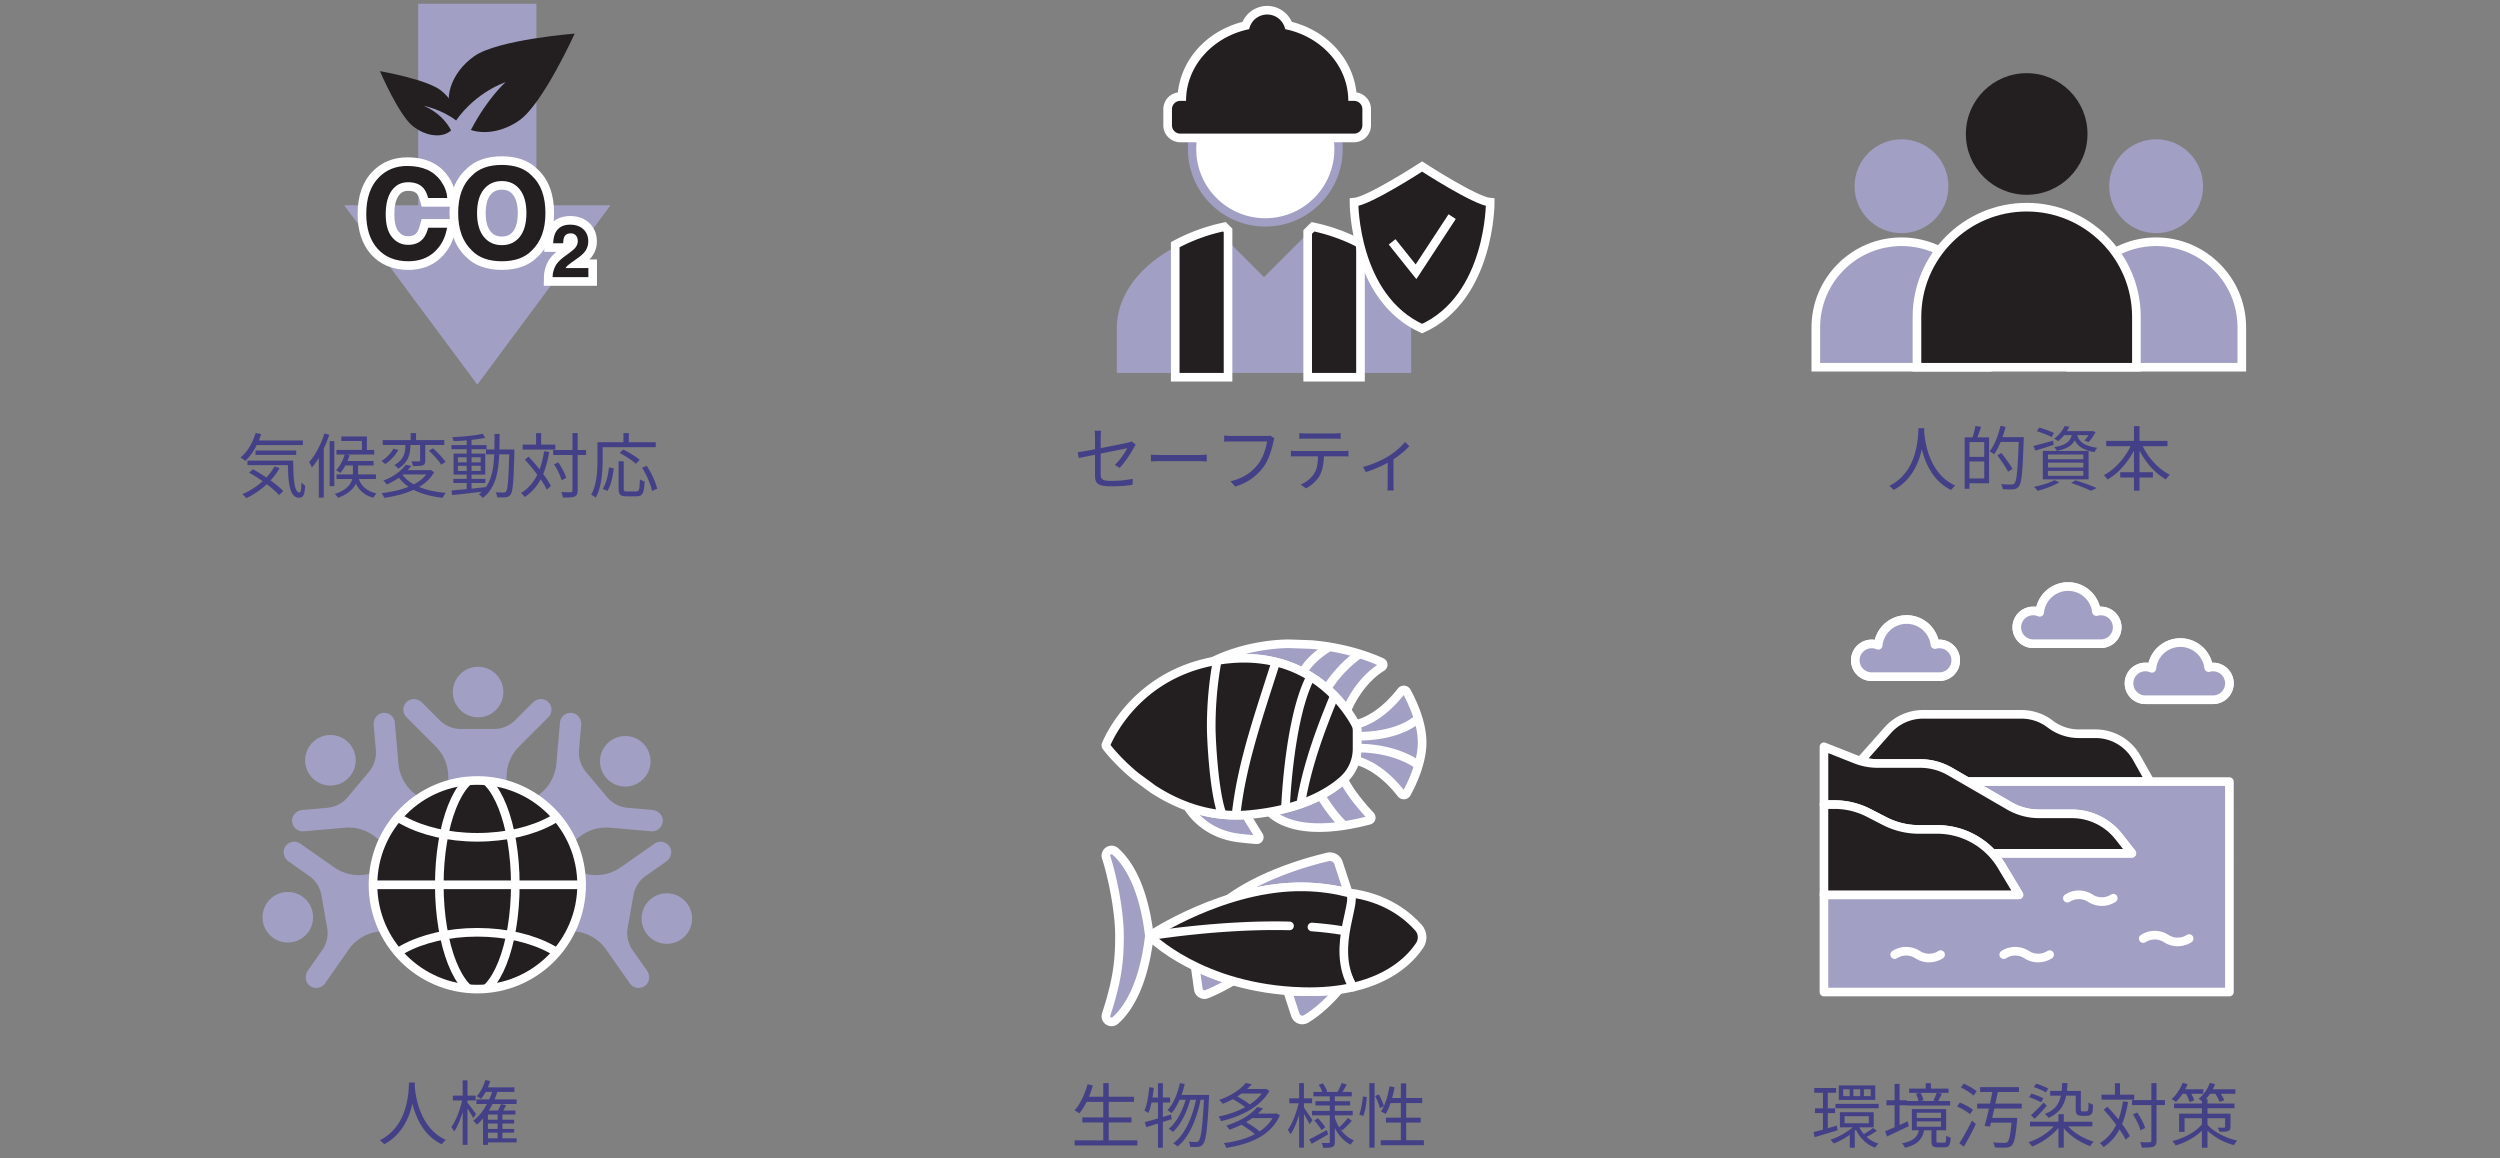 <svg xmlns="http://www.w3.org/2000/svg" width="300" height="139" viewBox="0 0 300 139"><rect x="0" y="0" width="300" height="139" fill="#808080" stroke="none"/><defs><clipPath id="clippath"><circle class="st3" cx="57.277" cy="106.175" r="12.517"/></clipPath><style>.st0,.st1{fill:#444088}.st2,.st3,.st4{fill:#231f20}.st5,.st6{fill:#a19fc3}.st1,.st3,.st4,.st6,.st7,.st8{stroke:#fff;stroke-width:1.035px}.st3,.st8{stroke-miterlimit:10}.st7,.st8{fill:none}.st1,.st4,.st6,.st7{stroke-linecap:round;stroke-linejoin:round}.st9{fill:#fff}</style></defs><g id="Grafik"><path class="st5" d="M248.458 44.067v-4.779c0-5.669 4.611-10.28 10.279-10.28s10.28 4.611 10.28 10.28v4.779h-20.56z"/><path class="st9" d="M258.738 29.526c5.392 0 9.762 4.371 9.762 9.762v4.262h-19.525v-4.262c0-5.392 4.371-9.762 9.762-9.762m.001-1.035c-5.954 0-10.798 4.844-10.798 10.797v5.297h21.595v-5.297c0-5.954-4.844-10.797-10.798-10.797z"/><circle class="st5" cx="258.738" cy="22.347" r="5.632"/><path class="st5" d="M217.898 44.067v-4.779c0-5.669 4.611-10.28 10.28-10.28s10.28 4.611 10.28 10.28v4.779h-20.561z"/><path class="st9" d="M228.178 29.526c5.392 0 9.762 4.371 9.762 9.762v4.262h-19.525v-4.262c0-5.392 4.371-9.762 9.762-9.762m.001-1.035c-5.954 0-10.798 4.844-10.798 10.797v5.297h21.595v-5.297c0-5.954-4.844-10.797-10.798-10.797z"/><circle class="st5" cx="228.179" cy="22.347" r="5.632"/><path class="st2" d="M230.035 44.067v-6.039c0-7.261 5.906-13.167 13.167-13.167s13.166 5.906 13.166 13.167v6.039h-26.333z"/><path class="st9" d="M243.202 25.379c6.986 0 12.649 5.663 12.649 12.649v5.522h-25.298v-5.522c0-6.986 5.663-12.649 12.649-12.649m0-1.035c-7.545 0-13.684 6.139-13.684 13.684v6.557h27.368v-6.557c0-7.545-6.139-13.684-13.684-13.684z"/><circle class="st2" cx="243.202" cy="16.078" r="7.297"/><path class="st5" d="M64.371 24.634V.447H50.183v24.187h-8.888l15.982 21.523 15.982-21.523h-8.888z"/><path class="st2" d="M49.005 31.87c-1.717 0-3.094-.566-4.091-1.685-.983-1.105-1.481-2.623-1.481-4.51 0-2.039.566-3.646 1.684-4.774.986-.996 2.252-1.502 3.763-1.502 2.009 0 3.507.683 4.455 2.028.525.757.811 1.533.85 2.31l.027.544h-3.219l-.106-.377c-.126-.446-.281-.779-.463-.987-.313-.358-.79-.533-1.455-.533s-1.158.25-1.543.787c-.413.578-.622 1.434-.622 2.542 0 1.096.216 1.91.641 2.422.406.49.908.729 1.532.729.642 0 1.107-.193 1.426-.591.19-.229.351-.59.482-1.079l.104-.383h3.268l-.1.603c-.216 1.302-.778 2.379-1.672 3.201-.911.834-2.081 1.256-3.479 1.256z"/><path class="st9" d="M48.879 19.917c1.838 0 3.182.603 4.032 1.808.47.677.722 1.356.756 2.038h-2.282c-.148-.523-.338-.919-.571-1.186-.415-.475-1.03-.711-1.845-.711-.83 0-1.485.334-1.964 1.004-.479.67-.719 1.617-.719 2.842s.253 2.143.76 2.753c.507.611 1.15.916 1.931.916.801 0 1.411-.262 1.831-.786.232-.282.425-.704.578-1.268h2.26c-.197 1.19-.701 2.16-1.512 2.905-.815.746-1.858 1.119-3.128 1.119-1.571 0-2.806-.504-3.706-1.512-.899-1.013-1.349-2.401-1.349-4.165 0-1.908.511-3.377 1.534-4.41.889-.899 2.021-1.349 3.395-1.349m-.001-1.033c-1.654 0-3.044.557-4.131 1.656-1.216 1.229-1.833 2.958-1.833 5.138 0 2.017.542 3.649 1.61 4.853 1.102 1.234 2.609 1.859 4.48 1.859 1.531 0 2.818-.468 3.826-1.391.983-.904 1.599-2.081 1.834-3.5l.199-1.205h-4.272l-.207.764c-.149.548-.301.787-.378.88-.146.182-.401.409-1.032.409-.474 0-.823-.167-1.134-.542-.346-.417-.521-1.121-.521-2.092 0-.999.177-1.752.526-2.24.282-.395.628-.571 1.122-.571.753 0 .989.269 1.066.357.072.083.215.296.354.787l.213.753h4.153l-.055-1.087c-.044-.874-.36-1.741-.939-2.576-1.056-1.498-2.697-2.253-4.882-2.253z"/><path class="st2" d="M60.219 31.87c-1.699 0-3.029-.481-3.951-1.432-1.193-1.123-1.807-2.766-1.807-4.866 0-2.144.615-3.788 1.83-4.89.898-.928 2.229-1.409 3.928-1.409s3.028.481 3.95 1.432c1.187 1.08 1.8 2.725 1.8 4.867 0 2.1-.61 3.742-1.815 4.882-.906.935-2.235 1.416-3.935 1.416zm0-9.627c-.747 0-1.323.264-1.762.808-.46.57-.693 1.419-.693 2.521s.233 1.95.693 2.521c.438.544 1.015.808 1.762.808s1.318-.264 1.752-.806c.45-.567.68-1.417.68-2.522 0-1.1-.23-1.948-.685-2.521-.431-.544-1.002-.808-1.747-.808z"/><path class="st9" d="M60.219 19.791c1.561 0 2.754.425 3.58 1.274 1.102 1.003 1.653 2.505 1.653 4.506 0 1.961-.551 3.464-1.653 4.506-.825.849-2.019 1.274-3.58 1.274s-2.754-.425-3.58-1.274c-1.107-1.042-1.66-2.545-1.66-4.506 0-2.001.553-3.503 1.66-4.506.825-.849 2.019-1.274 3.58-1.274m0 9.627c.904 0 1.623-.333 2.157-1 .529-.667.793-1.616.793-2.846s-.266-2.172-.797-2.842c-.531-.67-1.249-1.004-2.153-1.004s-1.626.333-2.164 1c-.538.667-.808 1.616-.808 2.846s.27 2.179.808 2.846c.538.667 1.26 1 2.164 1m0-10.662c-1.83 0-3.276.526-4.299 1.564-1.312 1.203-1.976 2.969-1.976 5.251 0 2.25.668 4.02 1.986 5.26.992 1.022 2.446 1.556 4.289 1.556s3.297-.534 4.322-1.588c1.281-1.211 1.946-2.98 1.946-5.228 0-2.281-.662-4.047-1.968-5.25-1.023-1.039-2.469-1.565-4.3-1.565zm0 9.627c-.588 0-1.02-.195-1.358-.615-.384-.476-.578-1.214-.578-2.196s.195-1.72.578-2.196c.339-.42.77-.615 1.358-.615.593 0 1.006.189 1.342.612.38.479.573 1.22.573 2.199 0 .986-.191 1.727-.569 2.203-.336.42-.752.608-1.346.608z"/><path class="st2" d="M65.781 33.775l.014-.531a3.467 3.467 0 01.343-1.445c.204-.486.669-.993 1.408-1.521.701-.501.946-.723 1.03-.81.162-.175.24-.348.24-.541 0-.188-.058-.278-.101-.33-.021-.023-.064-.076-.233-.076-.238 0-.275.076-.3.127-.016.032-.07.174-.086.564l-.021.496h-2.231l.021-.537c.024-.617.139-1.112.35-1.514.291-.554.91-1.214 2.208-1.214.795 0 1.446.232 1.935.69.499.47.752 1.087.752 1.836a2.49 2.49 0 01-.522 1.553c-.217.284-.547.581-1.006.905l-.318.227h1.859v2.12h-5.34z"/><path class="st9" d="M68.422 26.962c.663 0 1.19.184 1.582.55.391.368.587.853.587 1.458 0 .464-.138.876-.415 1.236-.182.239-.48.506-.894.8l-.493.35c-.308.219-.52.377-.633.475-.114.098-.21.211-.287.341h2.735v1.085h-4.291a2.94 2.94 0 01.29-1.231c.176-.418.59-.86 1.244-1.327.568-.407.935-.698 1.103-.873.256-.274.384-.573.384-.898 0-.265-.074-.485-.22-.662-.147-.176-.357-.263-.631-.263-.374 0-.63.139-.765.419-.078.161-.123.418-.138.769h-1.197c.02-.533.117-.963.29-1.292.328-.625.912-.938 1.75-.938m-.001-1.034c-1.557 0-2.31.812-2.667 1.492-.248.469-.381 1.037-.408 1.733l-.041 1.075h1.459c-.538.451-.902.903-1.106 1.37a4.006 4.006 0 00-.383 1.634l-.028 1.062h6.389v-3.155h-.903c.1-.103.188-.204.264-.305a2.986 2.986 0 00.626-1.862c0-.885-.316-1.65-.913-2.212-.59-.552-1.36-.832-2.291-.832z"/><path class="st2" d="M56.919 6.738c-2.82 1.979-3.897 5.308-2.404 7.436.068.096.144.184.22.272 2.471-3.483 5.934-4.585 5.934-4.585s-2.16 1.895-4.163 5.741c1.697.553 3.912.178 5.819-1.161 2.82-1.979 6.64-10.409 6.64-10.409s-9.226.726-12.046 2.705z"/><path class="st2" d="M50.848 12.695s2.098.41 3.883 1.753c.155-1.143-.515-2.566-1.806-3.586-1.705-1.348-7.337-2.326-7.337-2.326s2.253 5.254 3.957 6.602c1.599 1.264 3.579 1.461 4.588.507-.51-.959-1.478-2.18-3.286-2.95z"/><path class="st9" d="M151.837 26.686c-4.846 0-8.787-3.941-8.787-8.786s3.941-8.787 8.787-8.787 8.786 3.941 8.786 8.787-3.941 8.786-8.786 8.786z"/><path class="st5" d="M151.837 9.613a8.287 8.287 0 110 16.574 8.287 8.287 0 010-16.574m0-1c-5.121 0-9.287 4.166-9.287 9.286s4.166 9.287 9.287 9.287 9.287-4.166 9.287-9.287-4.166-9.286-9.287-9.286zM157.158 27.78l-5.478 5.478-5.478-5.478c-7.073 1.597-12.185 6.199-12.185 11.631v5.34h35.326v-5.34c0-5.432-5.113-10.034-12.185-11.631z"/><path class="st2" d="M156.921 45.269V27.841l.629-.628.278.062a21.758 21.758 0 015.148 1.845l.281.144v16.005h-6.337z"/><path class="st9" d="M157.714 27.78a21.304 21.304 0 015.027 1.8v15.171h-5.302V28.056l.276-.275m-.329-1.136l-.404.403-.276.275-.303.303v18.16h7.373V28.948l-.563-.289a22.353 22.353 0 00-5.271-1.889l-.556-.125z"/><path class="st2" d="M141.027 45.269V29.368l.276-.146a21.63 21.63 0 015.341-1.945l.278-.062.441.44V45.27h-6.337z"/><path class="st9" d="M146.759 27.78l.088.088V44.75h-5.302V29.677a21.178 21.178 0 015.214-1.898m.329-1.134l-.557.126a22.2 22.2 0 00-5.469 1.992l-.552.291v16.732h7.373V27.441l-.302-.303-.088-.088-.404-.405z"/><path class="st3" d="M170.654 19.981s-6.389 4.154-8.176 4.292c0 0-.038 11.443 8.176 15.163 8.214-3.72 8.176-15.163 8.176-15.163-1.787-.137-8.176-4.292-8.176-4.292z"/><path class="st3" d="M167.053 29.023l2.868 3.592 4.337-6.619"/><path class="st2" d="M141.636 16.553a1.52 1.52 0 01-1.518-1.518v-1.933a1.52 1.52 0 011.518-1.517h.188c.24-4.074 3.309-7.503 7.661-8.526.375-1.081 1.408-1.835 2.575-1.835s2.201.754 2.576 1.835c4.353 1.023 7.421 4.452 7.661 8.526h.188a1.52 1.52 0 011.518 1.517v1.933a1.52 1.52 0 01-1.518 1.518h-20.849z"/><path class="st9" d="M152.06 1.743c1.064 0 1.952.753 2.161 1.755 4.335.893 7.574 4.403 7.574 8.606h.69a1 1 0 011 1v1.932a1 1 0 01-1 1h-20.849a1 1 0 01-1-1v-1.932a1 1 0 011-1h.69c0-4.203 3.239-7.713 7.574-8.606a2.209 2.209 0 012.161-1.755M152.06.708a3.26 3.26 0 00-2.957 1.913c-4.274 1.108-7.316 4.453-7.758 8.469a2.038 2.038 0 00-1.745 2.014v1.932c0 1.122.913 2.035 2.035 2.035h20.849a2.037 2.037 0 002.035-2.035v-1.932c0-1.023-.76-1.873-1.745-2.014-.442-4.016-3.483-7.36-7.757-8.469A3.26 3.26 0 00152.06.708z"/><circle class="st5" cx="57.371" cy="83.045" r="3.034"/><path class="st5" d="M65.705 84.164c-.519-.425-1.292-.334-1.766.141l-2.118 2.118a3.606 3.606 0 01-2.55 1.056h-3.96c-.956 0-1.874-.38-2.55-1.056l-2.118-2.118c-.474-.474-1.247-.565-1.766-.141a1.282 1.282 0 00-.098 1.902l3.505 3.505a5.148 5.148 0 011.508 3.641v5.26h6.998v-5.26c0-1.366.542-2.675 1.508-3.641l3.505-3.505a1.283 1.283 0 00-.098-1.902z"/><circle class="st5" cx="75.033" cy="91.355" r="3.034"/><path class="st5" d="M79.533 98.459c-.008-.671-.575-1.204-1.243-1.263l-2.984-.261a3.606 3.606 0 01-2.448-1.274l-1.273-1.517-1.273-1.517a3.606 3.606 0 01-.83-2.632l.261-2.984c.058-.668-.369-1.319-1.028-1.444a1.283 1.283 0 00-1.52 1.147l-.432 4.938a5.152 5.152 0 01-1.82 3.496l-4.029 3.381 2.249 2.68 2.249 2.68 4.029-3.381a5.147 5.147 0 013.758-1.185l4.938.432a1.283 1.283 0 001.394-1.298z"/><circle class="st5" cx="80.02" cy="110.227" r="3.034"/><path class="st5" d="M77.471 118.24c.508-.437.553-1.215.168-1.764l-1.718-2.453a3.605 3.605 0 01-.597-2.695l.344-1.95.344-1.95a3.605 3.605 0 011.483-2.328l2.453-1.718c.549-.385.773-1.13.445-1.715a1.282 1.282 0 00-1.856-.427l-4.061 2.843a5.15 5.15 0 01-3.847.853l-5.18-.913-.608 3.446-.608 3.446 5.18.913a5.152 5.152 0 013.324 2.117l2.843 4.061a1.282 1.282 0 001.89.234z"/><circle class="st5" cx="39.652" cy="91.233" r="3.034"/><path class="st5" d="M45.866 85.567c-.659.125-1.086.775-1.028 1.444l.261 2.984c.083.953-.215 1.9-.83 2.632l-1.273 1.517-1.273 1.517a3.602 3.602 0 01-2.448 1.274l-2.984.261c-.668.058-1.235.592-1.243 1.263a1.283 1.283 0 001.394 1.298l4.938-.432a5.147 5.147 0 013.758 1.185l4.029 3.381 2.249-2.68 2.249-2.68-4.029-3.381a5.15 5.15 0 01-1.82-3.496l-.432-4.938a1.282 1.282 0 00-1.52-1.147z"/><circle class="st5" cx="34.535" cy="110.069" r="3.034"/><path class="st5" d="M34.189 101.667c-.328.585-.104 1.331.445 1.715l2.453 1.718a3.609 3.609 0 011.483 2.328l.344 1.95.344 1.95a3.61 3.61 0 01-.597 2.695l-1.718 2.453c-.385.549-.34 1.327.168 1.764a1.282 1.282 0 001.89-.234l2.843-4.061a5.146 5.146 0 013.324-2.117l5.18-.913-.608-3.446-.608-3.446-5.18.913a5.149 5.149 0 01-3.847-.853l-4.061-2.843a1.282 1.282 0 00-1.856.427z"/><circle class="st2" cx="57.277" cy="106.175" r="12.517"/><g clip-path="url(#clippath)"><path class="st8" d="M57.952 119.412c-2.892 0-5.236-5.926-5.236-13.236S55.06 92.94 57.952 92.94"/><path class="st8" d="M56.602 119.412c2.892 0 5.236-5.926 5.236-13.236S59.494 92.94 56.602 92.94"/><ellipse class="st8" cx="57.277" cy="93.658" rx="12.517" ry="6.818"/><ellipse class="st8" cx="57.277" cy="118.693" rx="12.517" ry="6.818"/><path class="st8" d="M43.134 106.175h28.882"/></g><circle class="st8" cx="57.277" cy="106.175" r="12.517"/><path class="st6" d="M149.583 97.903l-.054-.12c-2.55.182-4.87-.235-6.919-.966l-.043.051c.678 1.071 2.466 3.224 6.067 3.687a51 51 0 002.162.213.302.302 0 00.275-.46l-1.487-2.406zM156.507 106.425a22.78 22.78 0 015.286.709l-1.17-3.58a1.087 1.087 0 00-1.28-.721c-2.216.519-7.754 2.037-11.89 5.04 2.752-.872 5.875-1.507 9.054-1.448zM134.338 112.313c0 3.011-.254 5.311-1.596 9.422-.215.66.58 1.18 1.099.718 1.455-1.295 3.374-4.111 4.085-10.14-.711-6.029-2.63-8.845-4.085-10.14-.518-.461-1.314.059-1.099.718.732 2.242 1.596 6.411 1.596 9.422z"/><path class="st4" d="M170.363 113.446c-.966 1.454-3.245 3.92-8.006 5.011-2.899-4.925-.563-11.322-.563-11.322 4.558.515 7.227 2.833 8.423 4.187.525.594.584 1.464.145 2.124z"/><path class="st6" d="M156.26 118.992a35.281 35.281 0 01-1.765-.095l.948 2.897a.877.877 0 001.288.476c2.157-1.285 3.942-3.503 3.942-3.503a26.143 26.143 0 01-4.412.225zM143.415 115.971l.385 2.747c.066.47.552.756.996.586 1.415-.541 3.169-1.588 3.169-1.588a29.136 29.136 0 01-4.549-1.745z"/><path class="st4" d="M162.357 118.457c-1.698.389-3.713.604-6.097.535-12.168-.351-18.335-6.679-18.335-6.679s9.044-6.064 18.582-5.889c1.958.036 3.721.306 5.288.71s-2.336 6.398.563 11.323z"/><path class="st6" d="M164.462 97.889c-.732-.778-2.332-2.575-3.183-4.263l-.084-.04-.004.004c-1.493 1.338-4.174 3.002-8.725 3.819l-.022.089c1.039 1.01 4.17 2.952 11.862.935a.328.328 0 00.155-.542zM165.794 79.466c-1.211-.556-4.256-1.768-8.447-2.121l-2.73-.095c-5.024.09-8.595 1.878-8.986 2.082l.007.01c.558-.105 1.137-.19 1.74-.252 7.812-.798 12.215 3.412 14.19 6.089l.082-.01c1.34-3.07 3.257-4.556 4.182-5.128a.328.328 0 00-.038-.577zM168.798 82.994a.387.387 0 00-.645-.05c-2.194 2.808-4.294 3.697-5.354 3.977l-.1.052c.099.216.15.452.15.69v2.177c0 .468-.065.928-.188 1.371l.096.05c1.046.268 3.172 1.142 5.396 3.991.171.22.51.194.645-.05.591-1.07 1.858-3.649 1.858-6.107s-1.267-5.034-1.858-6.103z"/><path class="st4" d="M138.327 94.667c2.916 1.911 6.851 3.52 11.541 3.09 6.164-.565 9.566-2.592 11.323-4.168a5.03 5.03 0 001.658-3.748v-2.177c0-.273-.067-.542-.196-.783-.94-1.753-5.365-8.802-15.276-7.79-10.514 1.074-14.191 9.139-14.654 10.261a.241.241 0 00.032.24c.319.415 1.539 1.934 3.511 3.556l2.06 1.518z"/><path class="st7" d="M170.106 86.269s-1.953 2.048-7.118 2.084M170.106 91.756s-2.436-1.949-7.118-1.989M156.098 96.414c.721-4.406 2.276-8.664 3.996-12.836M157.241 81.298c-1.826 3.469-2.729 10.414-2.985 15.622M148.331 97.75c.677-6.203 2.832-12.178 4.716-18.164M146.042 79.39a43.807 43.807 0 00-.692 8.107c.011.979.269 7.375 1.297 10.184M158.563 95.583s1.325 2.178 2.63 3.379M159.332 82.49s1.223-2.119 3.621-3.878M156.419 80.551s.67-1.405 2.975-2.842M157.434 111.241c1.189.088 2.355.217 3.47.397M137.925 112.313s8.497-1.418 16.818-1.203"/><path class="st4" d="M256.399 90.933a5.656 5.656 0 00-4.931-2.884h-2.006c-1.243 0-2.451-.409-3.438-1.164s-2.195-1.164-3.438-1.164h-11.824a5.659 5.659 0 00-4.232 1.903l-3.276 3.692c.666.2 1.359.303 2.057.303h5.104c1.261 0 2.499.333 3.589.964l2.088 1.209h21.915l-1.608-2.859z"/><path class="st6" d="M236.092 93.792l5.014 2.904a7.16 7.16 0 003.589.964h3.928a7.162 7.162 0 015.636 2.743l1.561 1.991h-16.775c.43.46.812.964 1.138 1.506l2.089 3.476h-23.399v11.67h48.656V93.793h-31.438z"/><path class="st4" d="M224.248 97.55l1.912.984a9.008 9.008 0 004.121.998h2.181a9.007 9.007 0 016.584 2.863h16.775l-1.561-1.991a7.167 7.167 0 00-5.636-2.743h-3.928a7.164 7.164 0 01-3.589-.964l-7.102-4.114a7.16 7.16 0 00-3.589-.964h-5.104c-.901 0-1.794-.17-2.632-.501l-3.804-1.504v6.938h1.253c1.434 0 2.847.342 4.121.998z"/><path class="st4" d="M218.874 107.376h23.399l-2.089-3.476a9.007 9.007 0 00-7.723-4.369h-2.181a9.002 9.002 0 01-4.121-.998l-1.912-.984a9.008 9.008 0 00-4.121-.998h-1.253v10.824z"/><path class="st1" d="M252.1 73.317a1.95 1.95 0 00-.527.074 3.427 3.427 0 00-6.811.086 1.965 1.965 0 10-.776 3.768h8.113a1.964 1.964 0 000-3.928zM265.567 80.04a1.95 1.95 0 00-.527.074 3.427 3.427 0 00-6.811.086 1.965 1.965 0 10-.776 3.768h8.113a1.964 1.964 0 000-3.928zM232.722 77.273a1.95 1.95 0 00-.527.074 3.427 3.427 0 00-6.811.086 1.965 1.965 0 10-.776 3.768h8.113a1.964 1.964 0 000-3.928zM240.448 114.556a2.528 2.528 0 012.754 0 2.528 2.528 0 002.754 0M248.086 107.784a2.528 2.528 0 012.754 0 2.528 2.528 0 002.754 0M257.189 112.626a2.528 2.528 0 012.754 0 2.528 2.528 0 002.754 0M227.361 114.556a2.528 2.528 0 012.754 0 2.528 2.528 0 002.754 0"/><path class="st6" d="M252.1 73.317a1.95 1.95 0 00-.527.074 3.427 3.427 0 00-6.811.086 1.965 1.965 0 10-.776 3.768h8.113a1.964 1.964 0 000-3.928zM265.567 80.04a1.95 1.95 0 00-.527.074 3.427 3.427 0 00-6.811.086 1.965 1.965 0 10-.776 3.768h8.113a1.964 1.964 0 000-3.928zM232.722 77.273a1.95 1.95 0 00-.527.074 3.427 3.427 0 00-6.811.086 1.965 1.965 0 10-.776 3.768h8.113a1.964 1.964 0 000-3.928z"/></g><g id="JP"><path class="st0" d="M230.212 51.385h.708c-.012.219-.031.509-.06.868-.027.359-.08.766-.155 1.218-.076.452-.192.922-.35 1.411s-.368.972-.633 1.449c-.264.478-.6.93-1.007 1.357a5.904 5.904 0 01-1.487 1.112c-.051-.079-.123-.163-.219-.253s-.194-.169-.295-.236a5.694 5.694 0 001.458-1.045c.393-.398.716-.826.969-1.281s.449-.914.59-1.377c.141-.464.244-.906.312-1.328.067-.421.111-.796.131-1.125.02-.328.032-.585.038-.771zm.674.168c.006.096.019.261.038.493a11.186 11.186 0 00.358 1.926c.106.388.25.787.43 1.196.18.41.401.81.666 1.197.264.388.581.745.952 1.074s.806.605 1.306.83a1.926 1.926 0 00-.273.257 2.56 2.56 0 00-.215.274 5.443 5.443 0 01-1.336-.89 5.992 5.992 0 01-.985-1.146 7.741 7.741 0 01-.683-1.269c-.183-.433-.33-.855-.443-1.269a10.918 10.918 0 01-.252-1.154 12.932 12.932 0 01-.118-.919 15.918 15.918 0 01-.042-.552l.598-.051zM235.757 52.48h.581v6.177h-.581V52.48zm.328 2.343h2.326v.556h-2.326v-.556zm.042-2.343h2.562v5.511h-2.562v-.573h1.98v-4.373h-1.98v-.564zm.919-1.374l.683.118c-.084.264-.176.53-.273.801-.099.27-.19.5-.274.69l-.514-.126c.051-.141.1-.298.147-.472.048-.175.093-.352.135-.531s.074-.34.097-.48zm3.016-.016l.607.135c-.102.421-.224.833-.367 1.234s-.3.779-.472 1.134a6.62 6.62 0 01-.544.936 2.822 2.822 0 00-.353-.258 2.893 2.893 0 00-.177-.104c.196-.253.376-.544.539-.873a8.72 8.72 0 00.438-1.058c.129-.376.238-.758.328-1.146zm-.387 3.548l.498-.278a23.544 23.544 0 01.972 1.331c.149.22.269.413.358.582l-.539.337a6.451 6.451 0 00-.342-.603 20.932 20.932 0 00-.948-1.369zm.22-2.183h2.587v.581h-2.587v-.581zm2.359 0h.599v.198a.625.625 0 01-.009.122c-.033.966-.066 1.783-.097 2.452a28.704 28.704 0 01-.114 1.639 7.78 7.78 0 01-.155.99c-.06.236-.131.404-.215.506a.835.835 0 01-.3.257c-.104.048-.231.08-.383.097-.141.012-.325.016-.553.013s-.462-.013-.703-.029a1.366 1.366 0 00-.063-.312.905.905 0 00-.147-.295c.281.022.535.036.763.042s.392.009.493.009c.084 0 .153-.01.206-.03a.415.415 0 00.156-.113c.067-.073.128-.224.182-.451.053-.228.1-.552.139-.973.039-.422.076-.96.109-1.614.034-.654.064-1.445.093-2.372v-.135zM243.999 53.525a78.88 78.88 0 001.091-.295l1.285-.354.067.506a126.72 126.72 0 01-2.191.691l-.253-.548zm2.545 4.087l.581.261c-.229.136-.492.268-.787.396s-.601.247-.915.354c-.314.107-.612.2-.893.278a1.737 1.737 0 00-.135-.155 14.32 14.32 0 00-.173-.178 1.23 1.23 0 00-.165-.139c.292-.062.592-.135.897-.219.307-.085.598-.178.873-.278.274-.102.514-.208.716-.32zm-2.124-5.865l.287-.438c.196.051.404.114.623.189.22.076.432.155.637.236s.375.156.51.224l-.278.497a4.32 4.32 0 00-.506-.245 18.706 18.706 0 00-.64-.252 8.08 8.08 0 00-.633-.211zm.717 2.368h5.494v3.404h-5.494v-3.404zm.615.43v.564h4.247v-.564h-4.247zm0 .977v.581h4.247v-.581h-4.247zm0 .986v.591h4.247v-.591h-4.247zm2.006-5.385l.564.085c-.141.309-.322.613-.544.914s-.496.577-.821.83a1.47 1.47 0 00-.224-.177 1.189 1.189 0 00-.257-.135 3.67 3.67 0 00.792-.738 3.83 3.83 0 00.489-.779zm.91.792h.581a3.601 3.601 0 01-.224.797c-.098.233-.238.439-.421.619s-.42.333-.712.459a5.302 5.302 0 01-1.079.316 1.351 1.351 0 00-.135-.236 2.533 2.533 0 00-.168-.219c.387-.062.712-.144.973-.244.262-.102.472-.221.632-.358s.284-.301.371-.488c.087-.188.147-.403.182-.646zm-1.045-.177h3.379v.48h-3.75l.371-.48zm.91 6.22l.514-.32c.309.096.621.196.936.303.314.107.612.216.894.325.28.109.522.212.725.308l-.708.32a9.605 9.605 0 00-.641-.295 22.142 22.142 0 00-1.718-.64zm.691-5.899c.039.18.103.355.189.526.087.172.218.333.393.485.174.151.411.283.712.396s.687.202 1.158.27a2.147 2.147 0 00-.185.249 1.41 1.41 0 00-.144.273c-.5-.09-.91-.209-1.23-.357a2.485 2.485 0 01-.759-.515 2.204 2.204 0 01-.426-.615 3.969 3.969 0 01-.231-.652l.522-.06zm1.618-.321h.102l.101-.025.43.127a7.451 7.451 0 01-.4.657 3.489 3.489 0 01-.45.548l-.506-.177a4.62 4.62 0 00.396-.485 3.46 3.46 0 00.328-.552v-.093zM255.872 53.112l.573.186c-.253.596-.562 1.164-.927 1.706s-.77 1.031-1.214 1.467a7.014 7.014 0 01-1.39 1.074 1.701 1.701 0 00-.136-.173l-.164-.189a2 2 0 00-.155-.16 6.096 6.096 0 001.032-.691c.334-.275.651-.585.952-.931a8.619 8.619 0 001.427-2.288zm-3.126-.211h7.349v.641h-7.349v-.641zm1.677 3.759h3.927v.641h-3.927v-.641zm1.652-5.528h.665v7.744h-.665v-7.744zm.867 2.006a8.13 8.13 0 00.868 1.546c.354.497.752.944 1.192 1.34.441.396.903.712 1.387.948a2.975 2.975 0 00-.481.556c-.489-.275-.957-.628-1.403-1.058s-.85-.915-1.209-1.454-.663-1.101-.91-1.686l.556-.193zM136.29 53.356a3.145 3.145 0 00-.203.337c-.102.175-.215.367-.342.577a12.69 12.69 0 01-.894 1.297c-.165.211-.33.403-.492.577l-.591-.354c.214-.191.419-.411.615-.661.197-.25.372-.495.527-.733.154-.239.273-.442.358-.611-.034.006-.147.029-.342.072-.193.042-.439.092-.737.151l-.994.198c-.365.072-.736.147-1.112.223l-1.083.22-.923.189c-.27.056-.478.099-.624.126l-.126-.699c.151-.022.362-.055.632-.097s.574-.096.914-.16.697-.134 1.07-.207l1.104-.215c.362-.069.7-.138 1.016-.202.314-.064.584-.12.809-.168s.382-.08.472-.098a3.79 3.79 0 00.257-.071.819.819 0 00.19-.08l.497.388zm-4.888 3.759v-4.652c0-.084-.002-.17-.005-.257s-.008-.174-.017-.261-.021-.173-.038-.258h.801a3.35 3.35 0 00-.046.388 5.845 5.845 0 00-.013.388v4.476c0 .19.032.343.097.455s.184.192.358.24c.174.047.43.071.767.071.325 0 .635-.009.927-.025s.579-.045.859-.084c.281-.039.562-.085.843-.135l-.033.725a28.56 28.56 0 01-.784.093c-.275.027-.565.047-.872.059s-.636.017-.99.017c-.388 0-.705-.025-.952-.075-.247-.051-.436-.128-.564-.232a.778.778 0 01-.266-.388 1.834 1.834 0 01-.071-.543zM138.109 54.553l.312.021c.124.009.261.014.409.017s.299.005.451.005h4.618c.213 0 .396-.006.548-.018.151-.011.272-.02.362-.025v.826l-.375-.025a7.98 7.98 0 00-.527-.017h-4.626a15.218 15.218 0 00-1.172.042v-.826zM152.934 52.598a1.4 1.4 0 00-.071.194 2.631 2.631 0 00-.056.228 10.83 10.83 0 01-.443 1.563 7.31 7.31 0 01-.362.825 4.79 4.79 0 01-.45.721 7.556 7.556 0 01-.859.914 5.863 5.863 0 01-1.079.763 7.362 7.362 0 01-1.382.582l-.573-.632a7.346 7.346 0 001.429-.51c.401-.2.754-.429 1.058-.688.303-.258.569-.536.8-.834.203-.253.378-.542.527-.868.148-.325.272-.653.37-.981.099-.329.168-.628.207-.897h-4.307a13.01 13.01 0 00-.843.026v-.742c.079.006.166.015.262.025.096.012.193.019.295.021.101.003.196.004.286.004h4.23c.062 0 .132 0 .211-.004.078-.003.157-.016.236-.038l.514.328zM154.905 54.081c.118.012.237.021.358.029.12.009.245.013.375.013h5.52c.09 0 .196-.002.32-.008.123-.006.235-.018.337-.034v.699a13.79 13.79 0 00-.657-.017h-5.891c-.124 0-.244.006-.362.017v-.699zm1.011-2.115c.118.012.24.022.367.034.126.011.257.017.392.017h3.413a6.29 6.29 0 00.784-.051v.699c-.123-.011-.254-.018-.392-.021s-.269-.004-.392-.004h-3.404c-.135 0-.271 0-.405.004s-.255.01-.362.021v-.699zm2.958 2.461c0 .528-.038 1.013-.113 1.454a3.92 3.92 0 01-.393 1.184 2.793 2.793 0 01-.408.569 4.968 4.968 0 01-.573.534 3.934 3.934 0 01-.679.438l-.623-.463c.325-.135.632-.317.919-.548.286-.23.511-.478.674-.742.213-.337.349-.709.404-1.116.057-.407.084-.844.084-1.311h.708zM163.561 56.028c.37-.09.745-.208 1.125-.354.379-.146.735-.301 1.07-.463a9.47 9.47 0 00.838-.455c.271-.163.53-.345.78-.544s.481-.4.695-.603c.213-.202.39-.394.53-.573l.522.506a7.433 7.433 0 01-.594.577c-.239.211-.499.42-.779.628a11.119 11.119 0 01-1.475.919 15.55 15.55 0 01-1.545.695c-.284.11-.566.207-.847.291l-.32-.623zm2.958-.893l.699-.169v3.152c0 .084 0 .175.004.273s.007.189.013.274c.006.084.015.148.025.193h-.775a6.935 6.935 0 00.03-.467c.003-.098.005-.189.005-.273v-2.983z"/><g><path class="st0" d="M49.081 129.901h.708c-.012.219-.031.509-.06.868-.027.359-.08.766-.155 1.218-.076.452-.192.922-.35 1.411s-.368.972-.633 1.449c-.264.478-.6.93-1.007 1.357a5.904 5.904 0 01-1.487 1.112c-.051-.079-.123-.163-.219-.253s-.194-.169-.295-.236a5.694 5.694 0 001.458-1.045c.393-.398.716-.826.969-1.281s.449-.914.59-1.377c.141-.464.244-.906.312-1.328.067-.421.111-.796.131-1.125.02-.328.032-.585.038-.771zm.674.168c.006.096.019.261.038.493a11.186 11.186 0 00.358 1.926c.106.388.25.787.43 1.196.18.41.401.81.666 1.197.264.388.581.745.952 1.074s.806.605 1.306.83a1.926 1.926 0 00-.273.257 2.56 2.56 0 00-.215.274 5.443 5.443 0 01-1.336-.89 5.992 5.992 0 01-.985-1.146 7.741 7.741 0 01-.683-1.269c-.183-.433-.33-.855-.443-1.269a10.918 10.918 0 01-.252-1.154 12.932 12.932 0 01-.118-.919 15.918 15.918 0 01-.042-.552l.598-.051zM55.503 131.822l.396.127a15.329 15.329 0 01-.581 2.107 10.59 10.59 0 01-.396.969 5.085 5.085 0 01-.438.768 1.17 1.17 0 00-.143-.282c-.067-.104-.127-.192-.177-.266.14-.191.277-.419.412-.683s.262-.551.38-.859c.117-.31.225-.625.32-.948.095-.323.171-.634.228-.932zm-1.163-.353h2.738v.59H54.34v-.59zm1.18-1.829h.581v7.745h-.581v-7.745zm.522 2.63c.051.056.128.148.231.277.104.13.215.273.333.431s.227.302.324.434c.099.132.167.227.207.282l-.354.472a11.003 11.003 0 00-.21-.37l-.287-.477c-.101-.166-.199-.32-.295-.464a5.462 5.462 0 00-.236-.332l.287-.253zm3.109-1.56l.59.135c-.258.854-.603 1.635-1.032 2.343s-.923 1.298-1.479 1.77a.83.83 0 00-.118-.147 27.92 27.92 0 00-.173-.177 1.543 1.543 0 00-.156-.139 5.913 5.913 0 001.42-1.618 8.924 8.924 0 00.948-2.166zm-1.98 1.214h4.82v.556h-4.82v-.556zm1.07-2.326l.582.135a7.08 7.08 0 01-.48 1.176 5.439 5.439 0 01-.624.965.962.962 0 00-.147-.113c-.064-.043-.129-.083-.193-.123a1.686 1.686 0 00-.173-.092c.23-.248.434-.543.61-.886.178-.342.319-.696.426-1.062zm.312 3.666h3.296v.48h-3.296v3.641h-.59v-3.7l.413-.421h.177zm-.447-2.782h3.624v.548h-3.624v-.548zm.195 6.119H62v.489h-3.699v-.489zm.058-2.234h3.337v.455h-3.337v-.455zm0 1.105h3.346v.446h-3.346v-.446zm1.753-2.984l.632.135c-.096.18-.192.358-.291.535a7.57 7.57 0 01-.273.459l-.539-.126c.084-.141.17-.307.257-.497.087-.191.158-.359.215-.506zm-.396 1.079h.573v3.261h-.573v-3.261z"/></g><g><path class="st0" d="M30.681 51.948l.657.144a8.412 8.412 0 01-.801 1.815 6.2 6.2 0 01-1.104 1.403c-.04-.039-.095-.085-.165-.139s-.142-.105-.215-.156a1.576 1.576 0 00-.193-.118 4.98 4.98 0 001.087-1.285c.314-.52.559-1.074.733-1.664zm2.258 4.02l.606.202a7.551 7.551 0 01-1.079 1.479 9.51 9.51 0 01-1.369 1.213 9.88 9.88 0 01-1.546.923 1.132 1.132 0 00-.127-.16 3.346 3.346 0 00-.346-.328c.54-.23 1.052-.512 1.538-.843s.929-.708 1.327-1.129c.399-.422.73-.874.995-1.357zm-3.245-.699h5.082v.548h-5.082v-.548zm.202 1.449l.455-.404a18.945 18.945 0 012.933 1.964c.281.23.515.449.7.657l-.498.48c-.18-.208-.405-.43-.678-.666s-.572-.475-.897-.717c-.326-.241-.66-.475-1.003-.699s-.68-.43-1.012-.615zm.675-3.86h5.772v.548h-5.772v-.548zm.093 1.205h4.879v.531h-4.879v-.531zm3.876 1.206h.641c.006.551.019 1.058.038 1.521.02.463.056.867.109 1.213s.131.615.231.81c.102.193.23.29.388.29.085 0 .141-.11.169-.332.028-.223.045-.513.051-.873.067.067.142.137.223.207.082.07.156.128.224.173a5.572 5.572 0 01-.093.843c-.045.213-.115.366-.211.459s-.23.142-.404.147a.877.877 0 01-.716-.329c-.181-.219-.316-.526-.409-.922a8.404 8.404 0 01-.186-1.408 39.178 39.178 0 01-.055-1.799zM38.931 52.016l.581.16a13.577 13.577 0 01-1.276 2.802c-.256.425-.527.8-.813 1.125a3.1 3.1 0 00-.329-.648c.253-.281.492-.605.717-.974s.434-.763.628-1.184c.193-.422.358-.849.493-1.281zm-.675 2.056l.582-.582.017.017v6.211h-.599v-5.646zm1.298-1.137h.564v5.401h-.564v-5.401zm2.798 2.637h.615v1.23c0 .235-.028.484-.084.745a2.366 2.366 0 01-.333.779c-.166.259-.407.511-.725.755s-.74.465-1.269.661a1.458 1.458 0 00-.173-.244 1.424 1.424 0 00-.223-.219c.505-.169.904-.357 1.196-.565.292-.207.51-.422.653-.645.143-.222.235-.442.277-.661.043-.219.063-.424.063-.615v-1.222zm-.969-1.079l.573.127c-.124.41-.284.803-.48 1.18-.197.376-.41.693-.641.952l-.151-.105a6.575 6.575 0 00-.186-.122 1.418 1.418 0 00-.169-.093 3.93 3.93 0 00.619-.877c.183-.342.327-.696.435-1.062zm-1.012-.497h4.534v.548h-4.534v-.548zm.009 2.933h4.736v.548H40.38v-.548zm.573-4.551h3.075v1.862h-.598v-1.323h-2.478v-.539zm.253 2.941h3.623v.539h-3.623v-.539zm1.777 1.888c.04.168.103.349.19.539.087.191.21.381.37.569.16.188.374.36.641.518s.6.287.999.388a1.202 1.202 0 00-.207.24c-.07.104-.128.195-.173.274-.427-.124-.779-.282-1.058-.477a2.97 2.97 0 01-.678-.636 3.085 3.085 0 01-.405-.695 5.969 5.969 0 01-.227-.653l.547-.067zM47.198 53.836l.606.16a4.93 4.93 0 01-.695.939c-.283.307-.58.558-.889.754a3.738 3.738 0 00-.447-.37 3.9 3.9 0 00.573-.422 4.11 4.11 0 00.502-.522c.148-.186.265-.365.35-.539zm4.222 2.579h.144l.118-.025.412.277c-.27.473-.613.881-1.032 1.227-.418.346-.893.64-1.424.881s-1.096.44-1.694.599c-.598.157-1.212.28-1.841.37a1.617 1.617 0 00-.08-.186 3.79 3.79 0 00-.114-.21.826.826 0 00-.126-.169 16.143 16.143 0 001.791-.312c.575-.135 1.113-.308 1.613-.519s.942-.468 1.327-.771.688-.654.906-1.053v-.109zm-5.494-3.607h7.391v.59h-7.391v-.59zm2.763 2.966l.674.126a6.375 6.375 0 01-1.205 1.218 7.893 7.893 0 01-1.761 1.024 1.179 1.179 0 00-.114-.165 6.094 6.094 0 00-.147-.173.682.682 0 00-.143-.126c.651-.253 1.205-.551 1.66-.894s.8-.68 1.036-1.011zm-.042-2.797h.599v.472c0 .214-.016.441-.047.683-.03.241-.094.486-.189.733s-.241.487-.438.721c-.196.232-.46.453-.792.661a.935.935 0 00-.131-.156 3.145 3.145 0 00-.324-.282c.304-.174.545-.362.725-.564s.312-.41.396-.623c.084-.214.139-.422.164-.624s.038-.391.038-.564v-.455zm-.446 3.842c.297.455.703.843 1.218 1.163.514.32 1.116.577 1.808.771.69.194 1.446.325 2.267.393-.039.05-.084.11-.135.181s-.096.141-.135.211a2.7 2.7 0 00-.102.198 11.561 11.561 0 01-2.313-.473 6.876 6.876 0 01-1.845-.893 4.823 4.823 0 01-1.311-1.357l.548-.193zm.244-.404h3.144v.522h-3.607l.464-.522zm.834-4.45h.649v1.079h-.649v-1.079zm1.138 1.079h.615v2.216a.92.92 0 01-.059.367.43.43 0 01-.236.206 1.44 1.44 0 01-.464.08 16.09 16.09 0 01-.716.013 3.885 3.885 0 00-.177-.564c.207.006.396.009.564.009h.328c.057-.006.095-.018.114-.034s.029-.048.029-.093v-2.199zm1.045 1.036l.497-.286c.186.157.374.334.564.531.191.196.371.392.54.585.168.194.303.367.404.519l-.531.337a3.899 3.899 0 00-.379-.531 12.572 12.572 0 00-1.095-1.155zM54.175 53.406h4.214v.497h-4.214v-.497zm0 5.452c.343-.033.738-.07 1.185-.109s.921-.084 1.424-.135 1.002-.104 1.496-.16l.009.497c-.478.057-.958.114-1.441.173s-.945.112-1.387.16l-1.2.131-.085-.557zm3.751-6.808l.312.488c-.332.067-.714.129-1.146.186s-.881.103-1.344.139a24.9 24.9 0 01-1.327.072c-.012-.067-.032-.146-.063-.236s-.061-.169-.089-.236a34.95 34.95 0 001.968-.151c.329-.033.638-.073.928-.118.289-.045.543-.093.763-.143zm-3.524 5.418h3.843v.489h-3.843v-.489zm.026-3.033h3.801v2.52h-3.801v-2.52zm.522.437v.607h2.739v-.607H54.95zm0 1.028v.615h2.739V55.9H54.95zm1.054-3.253h.581v6.194h-.581v-6.194zm3.337-.573h.615c-.006.669-.016 1.315-.029 1.938a20.782 20.782 0 01-.113 1.778 9.204 9.204 0 01-.308 1.576 5.226 5.226 0 01-.599 1.336 4.046 4.046 0 01-.99 1.058.709.709 0 00-.127-.16 4.465 4.465 0 00-.172-.165 1.445 1.445 0 00-.165-.13c.382-.275.694-.601.936-.974.241-.374.429-.789.561-1.247s.225-.952.278-1.483a21.36 21.36 0 00.097-1.686c.011-.593.017-1.206.017-1.842zm-1.02 1.864h3.042v.581h-3.042v-.581zm2.798 0h.606v.312c-.022.894-.046 1.645-.071 2.254-.025.61-.055 1.108-.089 1.496-.033.388-.074.687-.122.897s-.108.361-.181.451a.652.652 0 01-.244.235.916.916 0 01-.32.085 3.108 3.108 0 01-.455.021 42.74 42.74 0 01-.582-.013 1.446 1.446 0 00-.059-.308 1.269 1.269 0 00-.127-.299c.208.017.399.026.573.029s.301.004.379.004a.509.509 0 00.169-.024.31.31 0 00.127-.102c.056-.067.104-.201.143-.4s.073-.487.102-.863c.027-.377.055-.862.08-1.458s.049-1.32.071-2.175v-.143zM65.291 54.147l.615.085c-.141.848-.334 1.61-.581 2.287a6.984 6.984 0 01-.952 1.796c-.388.52-.86.965-1.416 1.335a2.505 2.505 0 00-.282-.341 3.042 3.042 0 00-.156-.147c.539-.332.991-.737 1.356-1.218s.663-1.038.894-1.673.404-1.343.522-2.124zm-2.578-.792h3.927v.599h-3.927v-.599zm.269 1.804l.446-.362c.259.27.52.559.784.868.264.309.518.62.763.935.244.315.465.62.661.915s.356.563.48.805l-.506.438a7.35 7.35 0 00-.463-.83 14.836 14.836 0 00-.646-.932c-.238-.32-.488-.639-.75-.956a18.317 18.317 0 00-.771-.881zm1.348-3.185h.607v1.736h-.607v-1.736zm2.048 2.022h3.953v.606h-3.953v-.606zm.101 1.728l.514-.236a8.183 8.183 0 01.737 1.285c.099.217.17.409.215.577l-.556.278a4.44 4.44 0 00-.206-.59 9.641 9.641 0 00-.32-.674 6.427 6.427 0 00-.384-.641zm2.217-3.759h.623v6.894c0 .208-.028.367-.084.477a.545.545 0 01-.278.248c-.124.057-.299.092-.526.105s-.519.021-.872.021a2.258 2.258 0 00-.051-.211 4.13 4.13 0 00-.16-.455c.264.011.503.017.716.017h.43c.073-.006.125-.022.156-.051.031-.027.047-.078.047-.151v-6.894zM71.695 53.061h.624v2.183c0 .32-.01.673-.029 1.058-.021.385-.06.778-.118 1.18-.06.402-.144.795-.253 1.18s-.255.737-.435 1.058c-.033-.033-.085-.074-.155-.122s-.14-.093-.207-.135-.129-.074-.185-.097c.174-.304.312-.631.412-.981.102-.352.176-.711.224-1.079s.08-.729.097-1.083c.018-.354.025-.68.025-.978v-2.183zm.304 0h6.691v.599h-6.691v-.599zm1.078 3.016l.573.136c-.033.303-.083.62-.147.952-.064.331-.147.65-.248.956a3.781 3.781 0 01-.362.797l-.565-.262c.141-.219.262-.472.362-.759.102-.286.183-.587.245-.901.062-.314.109-.621.143-.919zm1.155-.724h.615v3.278c0 .146.024.24.075.282s.157.063.32.063h1.112c.118 0 .205-.035.262-.105.056-.07.096-.211.118-.421.021-.211.039-.521.05-.932a2.054 2.054 0 00.573.261c-.028.466-.07.827-.126 1.082-.057.256-.149.436-.278.54-.129.104-.312.155-.548.155h-1.239c-.247 0-.438-.027-.572-.084a.494.494 0 01-.282-.286c-.054-.135-.08-.32-.08-.557v-3.278zm.126-.995l.43-.413c.225.107.462.233.712.38.25.146.487.293.713.442.225.148.409.29.556.425l-.464.464a4.93 4.93 0 00-.526-.426 12.476 12.476 0 00-1.42-.872zm.455-2.393h.649v1.441h-.649v-1.441zm2.234 4.163l.564-.228a11.193 11.193 0 01.981 1.901c.127.317.215.603.266.855l-.623.262a4.58 4.58 0 00-.24-.864c-.121-.323-.263-.653-.426-.99s-.337-.648-.522-.936z"/></g><g><path class="st0" d="M130.502 130.107l.641.144a11.01 11.01 0 01-.43 1.269c-.168.413-.354.798-.556 1.154s-.419.67-.649.939c-.039-.039-.094-.081-.164-.126s-.141-.092-.211-.14a1.868 1.868 0 00-.189-.113c.23-.247.442-.538.637-.872a9.393 9.393 0 00.922-2.255zm-1.55 6.734h7.533v.615h-7.533v-.615zm.927-2.756h5.898v.607h-5.898v-.607zm.371-2.478h5.831v.615h-5.831v-.615zm2.14-1.634h.658v7.172h-.658v-7.172zM137.91 130.462l.548.084c-.04.377-.09.749-.152 1.116-.062.368-.133.714-.215 1.037a5.991 5.991 0 01-.282.863 1.415 1.415 0 00-.139-.097 5.387 5.387 0 00-.182-.105c-.062-.033-.115-.062-.16-.084.106-.236.197-.507.27-.813.073-.306.137-.63.19-.973.053-.343.094-.686.122-1.028zm-.531 4.188c.27-.067.574-.149.914-.245a66.559 66.559 0 002.23-.665l.084.556-1.601.51c-.54.172-1.025.322-1.458.451l-.169-.606zm.59-2.95h2.444v.607h-2.545l.101-.607zm.986-1.719h.59v7.744h-.59v-7.744zm2.629-.008l.582.109c-.107.461-.239.906-.396 1.336s-.334.829-.531 1.197a5.339 5.339 0 01-.657.973c-.028-.033-.073-.074-.135-.122s-.123-.094-.186-.139a1.02 1.02 0 00-.168-.102c.235-.258.449-.559.641-.901.19-.343.357-.714.501-1.112.144-.399.26-.812.35-1.239zm.801 1.601l.48.235c-.118.495-.282.999-.493 1.513-.211.515-.455.99-.733 1.429s-.577.798-.897 1.079a2.286 2.286 0 00-.497-.371c.247-.196.48-.438.699-.725.22-.286.422-.605.607-.957.185-.351.348-.715.488-1.091s.256-.747.346-1.112zm1.196.042l.515.236c-.107.567-.246 1.13-.417 1.689a13.514 13.514 0 01-.603 1.601c-.23.509-.493.971-.788 1.387s-.623.767-.982 1.054a1.937 1.937 0 00-.244-.202 2.104 2.104 0 00-.286-.178c.365-.264.697-.597.998-.998.301-.402.567-.85.801-1.345.233-.494.434-1.018.603-1.571s.304-1.111.404-1.673zm-2.056-.227h3.219v.59h-3.488l.27-.59zm2.966 0h.607c-.006.079-.009.145-.009.198s-.003.094-.009.122a88.67 88.67 0 01-.143 2.439 36.458 36.458 0 01-.156 1.64 6.942 6.942 0 01-.182.994c-.067.235-.143.404-.228.506a.85.85 0 01-.265.244.992.992 0 01-.325.093 4.696 4.696 0 01-.43.017 8.94 8.94 0 01-.53-.017c-.012-.096-.031-.202-.06-.32s-.067-.222-.118-.312a10.3 10.3 0 00.876.042c.073 0 .133-.01.181-.029a.425.425 0 00.14-.105c.067-.079.132-.23.193-.455.062-.225.119-.545.173-.961s.103-.946.147-1.593.09-1.433.135-2.359v-.144zM151.696 130.681h.127l.109-.025.404.245a5.46 5.46 0 01-1.053 1.327c-.428.396-.903.744-1.429 1.045s-1.073.556-1.644.767-1.134.378-1.689.501a2.11 2.11 0 00-.126-.29 1.907 1.907 0 00-.169-.274 10.636 10.636 0 001.618-.426c.545-.188 1.067-.418 1.567-.69s.948-.583 1.344-.932a4.28 4.28 0 00.939-1.146v-.102zm-2.199-.725l.717.151c-.394.45-.878.877-1.454 1.281s-1.254.764-2.035 1.079c-.028-.051-.067-.107-.118-.169s-.104-.119-.16-.173a1.156 1.156 0 00-.16-.131c.512-.18.973-.382 1.383-.606.409-.225.77-.461 1.078-.708s.559-.488.75-.725zm3.422 3.674h.135l.118-.024.412.228a5.272 5.272 0 01-1.07 1.593 6.305 6.305 0 01-1.524 1.133 9.57 9.57 0 01-1.842.746 15.06 15.06 0 01-2.01.438 1.862 1.862 0 00-.114-.3 1.196 1.196 0 00-.164-.273 13.393 13.393 0 001.917-.375c.627-.172 1.211-.395 1.753-.67s1.02-.611 1.433-1.007c.413-.396.732-.858.957-1.387v-.102zm-2.057-.783l.708.16c-.427.494-.975.964-1.644 1.407-.668.444-1.466.829-2.394 1.154a.887.887 0 00-.104-.168 14.467 14.467 0 00-.144-.182.826.826 0 00-.139-.139c.59-.191 1.126-.407 1.609-.649.482-.241.901-.5 1.256-.775.354-.274.637-.545.851-.809zm-3.067-1.012l.43-.37a10.082 10.082 0 011.294.733c.199.136.363.262.493.38l-.447.413a4.09 4.09 0 00-.48-.384c-.196-.138-.407-.275-.632-.413s-.443-.257-.657-.358zm1.079-1.154h2.975v.539h-2.975v-.539zm0 4.239l.472-.362c.219.112.448.243.687.392.239.148.462.301.67.455s.379.302.515.442l-.498.404c-.123-.141-.287-.288-.492-.442s-.426-.311-.662-.468a9.347 9.347 0 00-.69-.421zm1.314-1.29h2.898v.548h-2.898v-.548zM155.877 132.155l.396.127a15.329 15.329 0 01-.581 2.107 10.59 10.59 0 01-.396.969 5.085 5.085 0 01-.438.768 1.17 1.17 0 00-.143-.282c-.067-.104-.127-.192-.177-.266.14-.191.277-.419.412-.683s.262-.551.38-.859c.117-.31.225-.625.32-.948.095-.323.171-.634.228-.932zm-1.163-.353h2.738v.59h-2.738v-.59zm1.18-1.829h.581v7.745h-.581v-7.745zm.539 2.899c.051.056.125.157.224.303l.32.473c.115.168.222.325.32.472.098.146.164.25.197.312l-.354.472c-.045-.106-.111-.241-.198-.404s-.183-.334-.286-.514a42.92 42.92 0 00-.291-.497 8.263 8.263 0 00-.219-.354l.286-.261zm.673 3.851c.271-.129.592-.295.966-.497.373-.202.754-.41 1.142-.623l.168.522a116.31 116.31 0 01-1.979 1.129l-.296-.531zm.33-3.421h4.888v.539h-4.888v-.539zm.176-2.267h4.602v.522h-4.602v-.522zm.102 3.43l.438-.287c.162.169.328.355.497.561.168.205.295.387.379.544l-.464.32a4.718 4.718 0 00-.366-.561 5.595 5.595 0 00-.484-.577zm.143-2.318h4.162v.505h-4.162v-.505zm.387-1.98l.506-.169a6 6 0 01.3.502c.098.183.167.341.206.476l-.531.211a3.261 3.261 0 00-.193-.497 4.546 4.546 0 00-.287-.522zm1.332 1.23h.606v5.612c0 .174-.02.308-.059.4s-.112.167-.22.223a1.56 1.56 0 01-.455.089c-.19.014-.415.021-.674.021a1.97 1.97 0 00-.067-.3 1.302 1.302 0 00-.118-.29c.186.005.359.008.522.008h.329c.056-.006.093-.019.109-.038s.025-.055.025-.105v-5.62zm.581 2.688c.135.416.312.807.531 1.172s.48.684.784.956c.303.272.64.488 1.011.646a1.449 1.449 0 00-.144.147c-.05.059-.1.119-.147.181s-.088.121-.122.177a3.91 3.91 0 01-1.016-.758 4.985 4.985 0 01-.796-1.088 6.384 6.384 0 01-.539-1.322l.438-.11zm.835-4.12l.623.177c-.101.186-.206.371-.315.556-.11.186-.21.346-.3.48l-.497-.16c.084-.146.174-.32.27-.522s.169-.379.22-.53zm.75 4.18l.48.346a8.432 8.432 0 01-.578.619c-.21.205-.402.384-.577.535l-.413-.32c.118-.102.245-.221.38-.358s.266-.279.392-.426c.127-.146.231-.277.316-.396zM163.545 131.574l.48.067c-.017.23-.043.483-.08.759a9.229 9.229 0 01-.143.809c-.06.264-.126.5-.198.708l-.497-.169c.078-.19.146-.411.202-.661.056-.25.105-.509.147-.775s.071-.513.088-.737zm.775-1.601h.632v7.745h-.632v-7.745zm.692 1.55l.446-.193c.13.225.252.471.367.737.114.267.194.49.24.67l-.473.244c-.028-.129-.073-.276-.135-.442s-.131-.339-.206-.519a5.123 5.123 0 00-.24-.497zm.674 5.301h5.183v.599h-5.183v-.599zm1.053-6.464l.615.102a12.781 12.781 0 01-.636 2.309 5.894 5.894 0 01-.434.91 3.11 3.11 0 00-.379-.211l-.186-.084c.163-.247.309-.532.438-.855.13-.322.243-.671.342-1.045.099-.373.179-.748.24-1.125zm-.422 3.759h4.163v.59h-4.163v-.59zm.422-2.359h3.927v.606h-4.121l.194-.606zm1.365-1.753h.641v7.154h-.641v-7.154z"/></g><g><path class="st0" d="M217.617 135.855l.813-.215c.307-.082.631-.173.974-.274.343-.101.686-.199 1.028-.295l.075.564c-.478.146-.958.291-1.44.435-.483.143-.919.273-1.307.392l-.144-.606zm.093-5.293h2.63v.573h-2.63v-.573zm.085 2.436h2.418v.573h-2.418v-.573zm.96-2.19h.582v4.955l-.582.118v-5.073zm3.928 4.112l.463.219c-.241.281-.536.557-.885.826s-.716.514-1.104.733a7.953 7.953 0 01-1.121.53c-.045-.073-.104-.154-.177-.244s-.141-.163-.202-.219a7.555 7.555 0 001.116-.468 9.02 9.02 0 001.079-.649c.34-.238.616-.481.83-.729zm-2.428-2.452h5.184v.522h-5.184v-.522zm.396-2.217h4.382v1.744h-4.382v-1.744zm.135 3.211h4.062v1.82h-4.062v-1.82zm.397-2.747v.825h.783v-.825h-.783zm.168 3.227v.851h2.907v-.851h-2.907zm.624 1.921l.599-.43v2.292h-.599v-1.862zm.429-5.148v.825h.817v-.825h-.817zm.616 4.34a3.764 3.764 0 002.401 2.174 1.57 1.57 0 00-.219.236 2.966 2.966 0 00-.186.261 3.836 3.836 0 01-1.496-.985 4.594 4.594 0 01-.965-1.551l.464-.135zm1.76.295l.447.346a9.394 9.394 0 01-1.314.767l-.362-.304a11.091 11.091 0 00.863-.535c.144-.098.266-.189.366-.273zm-1.112-4.635v.825h.817v-.825h-.817zM226.213 135.745c.225-.09.485-.197.78-.324a74.859 74.859 0 001.924-.863l.144.572c-.449.22-.906.438-1.369.658l-1.252.59-.228-.633zm.16-3.716h2.461v.599h-2.461v-.599zm.978-1.964h.599v5.495h-.599v-5.495zm2.95 5.394h.623a3.382 3.382 0 01-.215.784 2.122 2.122 0 01-.408.632c-.175.186-.399.35-.675.493a4.402 4.402 0 01-1.027.357 1.896 1.896 0 00-.224-.37 3.728 3.728 0 00-.131-.16c.371-.073.68-.163.927-.27.247-.107.447-.232.599-.375.151-.144.269-.307.35-.489s.142-.384.182-.603zm-1.484-3.337h5.199v.539h-5.199v-.539zm.279-1.492h4.728v.515h-4.728v-.515zm.328 2.461h4.112v2.545h-4.112v-2.545zm.48-1.837l.539-.135c.085.135.162.288.232.459.07.172.119.322.147.451l-.573.151a3.808 3.808 0 00-.346-.926zm.11 2.275v.623h2.907v-.623h-2.907zm0 1.036v.641h2.907v-.641h-2.907zm1.07-4.584h.624v.986h-.624v-.986zm.691 5.487h.599v1.44c0 .09.014.147.042.173.027.025.095.038.202.038h.683a.187.187 0 00.143-.055c.034-.036.058-.115.072-.236.014-.12.023-.308.029-.561a.726.726 0 00.156.098c.064.03.13.059.197.084s.13.044.186.055c-.017.314-.05.557-.101.725-.051.169-.125.285-.224.35s-.229.098-.392.098h-.835c-.202 0-.359-.022-.472-.067-.112-.046-.188-.123-.228-.232s-.059-.263-.059-.459v-1.449zm.641-4.358l.615.144-.253.501a8.577 8.577 0 01-.236.435l-.539-.135a5.549 5.549 0 00.413-.945zM234.843 132.779l.337-.472a7.629 7.629 0 011.141.565c.178.106.322.208.435.303l-.354.522a4.167 4.167 0 00-.43-.312 8.242 8.242 0 00-1.129-.606zm.278 4.416c.146-.225.306-.487.48-.788.174-.301.351-.618.53-.952s.346-.662.497-.982l.473.405c-.135.298-.285.606-.451.927a40.386 40.386 0 01-.99 1.803l-.539-.413zm.177-6.7l.354-.455c.186.079.375.17.569.274.193.104.378.212.552.324s.314.219.422.32l-.371.522a3.087 3.087 0 00-.417-.337c-.172-.118-.353-.234-.544-.35s-.379-.215-.564-.3zm1.955 1.939h5.359v.59h-5.359v-.59zm.353-1.981h4.669v.59h-4.669v-.59zm1.526.312h.657c-.067.354-.143.73-.228 1.13-.084.398-.17.798-.257 1.196-.087.399-.174.779-.261 1.142-.088.363-.17.682-.249.957l-.648-.084c.084-.275.171-.592.261-.948s.179-.733.266-1.13a65.57 65.57 0 00.459-2.263zm-.539 3.38h3.067v.573h-3.067v-.573zm2.832 0h.648l-.013.168a1.06 1.06 0 01-.013.118 22.65 22.65 0 01-.169 1.585c-.062.41-.129.726-.202.947-.072.223-.16.387-.261.493a.835.835 0 01-.304.189 1.345 1.345 0 01-.396.063c-.13.012-.317.016-.565.013a17.108 17.108 0 01-.783-.029 1.251 1.251 0 00-.21-.607c.281.027.548.044.801.05s.433.009.539.009c.09 0 .165-.006.224-.017a.34.34 0 00.156-.076c.084-.067.157-.205.219-.413s.119-.507.173-.897c.053-.391.105-.892.156-1.504v-.093zM246.708 134.86l.506.22a6.005 6.005 0 01-.932 1.016 8.425 8.425 0 01-1.184.867c-.422.256-.84.465-1.256.628a1.082 1.082 0 00-.118-.181 6.07 6.07 0 00-.151-.186 1.745 1.745 0 00-.151-.156 7.495 7.495 0 001.247-.539 7.448 7.448 0 001.158-.771 5.08 5.08 0 00.881-.897zm-3.219-3.193l.277-.43c.163.045.335.1.515.164s.351.131.514.198.301.135.413.202l-.278.48a5.033 5.033 0 00-.404-.207c-.163-.075-.334-.15-.514-.223a6.13 6.13 0 00-.522-.186zm.11 2.94h7.483v.565h-7.483v-.565zm.109-.783c.208-.18.449-.409.725-.687.275-.278.542-.558.801-.839l.379.396c-.225.258-.462.523-.712.796s-.496.526-.737.763l-.455-.43zm.362-3.371l.253-.413c.163.04.336.095.519.165s.357.142.526.215c.169.072.307.141.413.202l-.27.472a3.054 3.054 0 00-.404-.224 17.23 17.23 0 00-.519-.228 5.981 5.981 0 00-.519-.189zm3.388-.48l.641-.008c-.022.758-.111 1.404-.266 1.938-.154.534-.394.98-.716 1.34-.323.36-.755.661-1.294.902a1.074 1.074 0 00-.113-.151 5.689 5.689 0 00-.169-.186 1.344 1.344 0 00-.156-.144c.518-.191.925-.445 1.223-.763.297-.317.511-.716.64-1.196.13-.48.2-1.058.211-1.732zm-1.44.935h3.404v.573h-3.404v-.573zm.994 2.798h.641v4.012h-.641v-4.012zm.918 1.138c.225.32.515.621.868.901.354.281.743.528 1.167.742.425.214.851.385 1.277.514-.045.04-.095.092-.147.156a3.155 3.155 0 00-.274.384 8.158 8.158 0 01-2.481-1.454 5.618 5.618 0 01-.932-1.016l.522-.228zm1.155-3.936h.615v2.115c0 .18.02.284.059.312a.372.372 0 00.177.034h.312a.96.96 0 00.127-.009.218.218 0 00.169-.1.355.355 0 00.042-.152c.011-.067.02-.174.025-.319l.017-.523c.056.062.139.12.248.173.11.054.207.095.291.123-.006.185-.016.369-.029.552a1.732 1.732 0 01-.063.392.541.541 0 01-.286.32.785.785 0 01-.224.059c-.087.012-.17.018-.248.018h-.506c-.09 0-.185-.012-.282-.034a.65.65 0 01-.258-.118c-.067-.056-.114-.133-.143-.231s-.042-.274-.042-.526v-2.082zM254.756 132.155l.615.085c-.141.848-.334 1.61-.581 2.287a6.984 6.984 0 01-.952 1.796c-.388.52-.86.965-1.416 1.335a2.505 2.505 0 00-.282-.341 3.042 3.042 0 00-.156-.147c.539-.332.991-.737 1.356-1.218s.663-1.038.894-1.673.404-1.343.522-2.124zm-2.578-.792h3.927v.599h-3.927v-.599zm.269 1.804l.446-.362c.259.27.52.559.784.868.264.309.518.62.763.935.244.315.465.62.661.915s.356.563.48.805l-.506.438a7.35 7.35 0 00-.463-.83 14.836 14.836 0 00-.646-.932c-.238-.32-.488-.639-.75-.956a18.317 18.317 0 00-.771-.881zm1.348-3.186h.607v1.736h-.607v-1.736zm2.048 2.023h3.953v.606h-3.953v-.606zm.101 1.727l.514-.236a8.183 8.183 0 01.737 1.285c.099.217.17.409.215.577l-.556.278a4.44 4.44 0 00-.206-.59 9.641 9.641 0 00-.32-.674 6.427 6.427 0 00-.384-.641zm2.217-3.758h.623v6.894c0 .208-.028.367-.084.477a.545.545 0 01-.278.248c-.124.057-.299.092-.526.105s-.519.021-.872.021a2.258 2.258 0 00-.051-.211 4.13 4.13 0 00-.16-.455c.264.011.503.017.716.017h.43c.073-.006.125-.022.156-.051.031-.027.047-.078.047-.151v-6.894zM261.919 129.939l.599.16c-.169.41-.378.803-.628 1.18-.25.376-.507.696-.771.961-.039-.034-.091-.073-.155-.118a4.52 4.52 0 00-.375-.236c.275-.235.529-.526.763-.872.232-.346.423-.704.568-1.074zm2.377 4.896l.488.194a5.24 5.24 0 01-.994 1.036c-.394.315-.823.59-1.289.826a8.214 8.214 0 01-1.425.564 1.497 1.497 0 00-.109-.181 2.18 2.18 0 00-.147-.189 3.787 3.787 0 00-.147-.16 7.753 7.753 0 001.411-.48 7.487 7.487 0 001.273-.721c.385-.272.697-.569.939-.89zm-3.413-2.41h7.256v.557h-7.256v-.557zm.606 1.214h5.84v.548h-5.183v1.635h-.657v-2.183zm.253-2.924h2.654v.539h-2.654v-.539zm.497.413l.539-.178c.102.169.205.355.312.561.106.205.183.381.228.526l-.557.211a3.96 3.96 0 00-.215-.543 5.823 5.823 0 00-.308-.577zm2.942-1.189l.623.151a5.371 5.371 0 01-.623 1.201 5.511 5.511 0 01-.817.948 3.367 3.367 0 00-.354-.262 1.608 1.608 0 00-.186-.109c.293-.236.558-.521.797-.855.238-.334.426-.692.561-1.074zm-.952 1.947h.674v5.84h-.674v-5.84zm.522 2.925c.207.264.495.53.863.8.368.271.797.516 1.285.737a7.872 7.872 0 001.567.519 1.024 1.024 0 00-.143.16 3.194 3.194 0 00-.144.207l-.118.181a7.546 7.546 0 01-2.789-1.407 5.954 5.954 0 01-.868-.843l.346-.354zm.219-4.096h3.278v.539h-3.278v-.539zm.759.379l.539-.169c.123.169.247.357.371.565.123.207.213.388.27.539l-.564.202a3.308 3.308 0 00-.253-.557 6.279 6.279 0 00-.362-.581zm1.28 2.545h.649v1.567a.83.83 0 01-.055.337c-.037.079-.114.141-.232.186a1.455 1.455 0 01-.417.072c-.171.008-.378.012-.619.012a1.253 1.253 0 00-.089-.257 2.642 2.642 0 00-.122-.24c.175.006.333.009.477.009s.24-.003.291-.009c.045 0 .075-.008.093-.025.017-.017.024-.045.024-.084v-1.567z"/></g></g></svg>